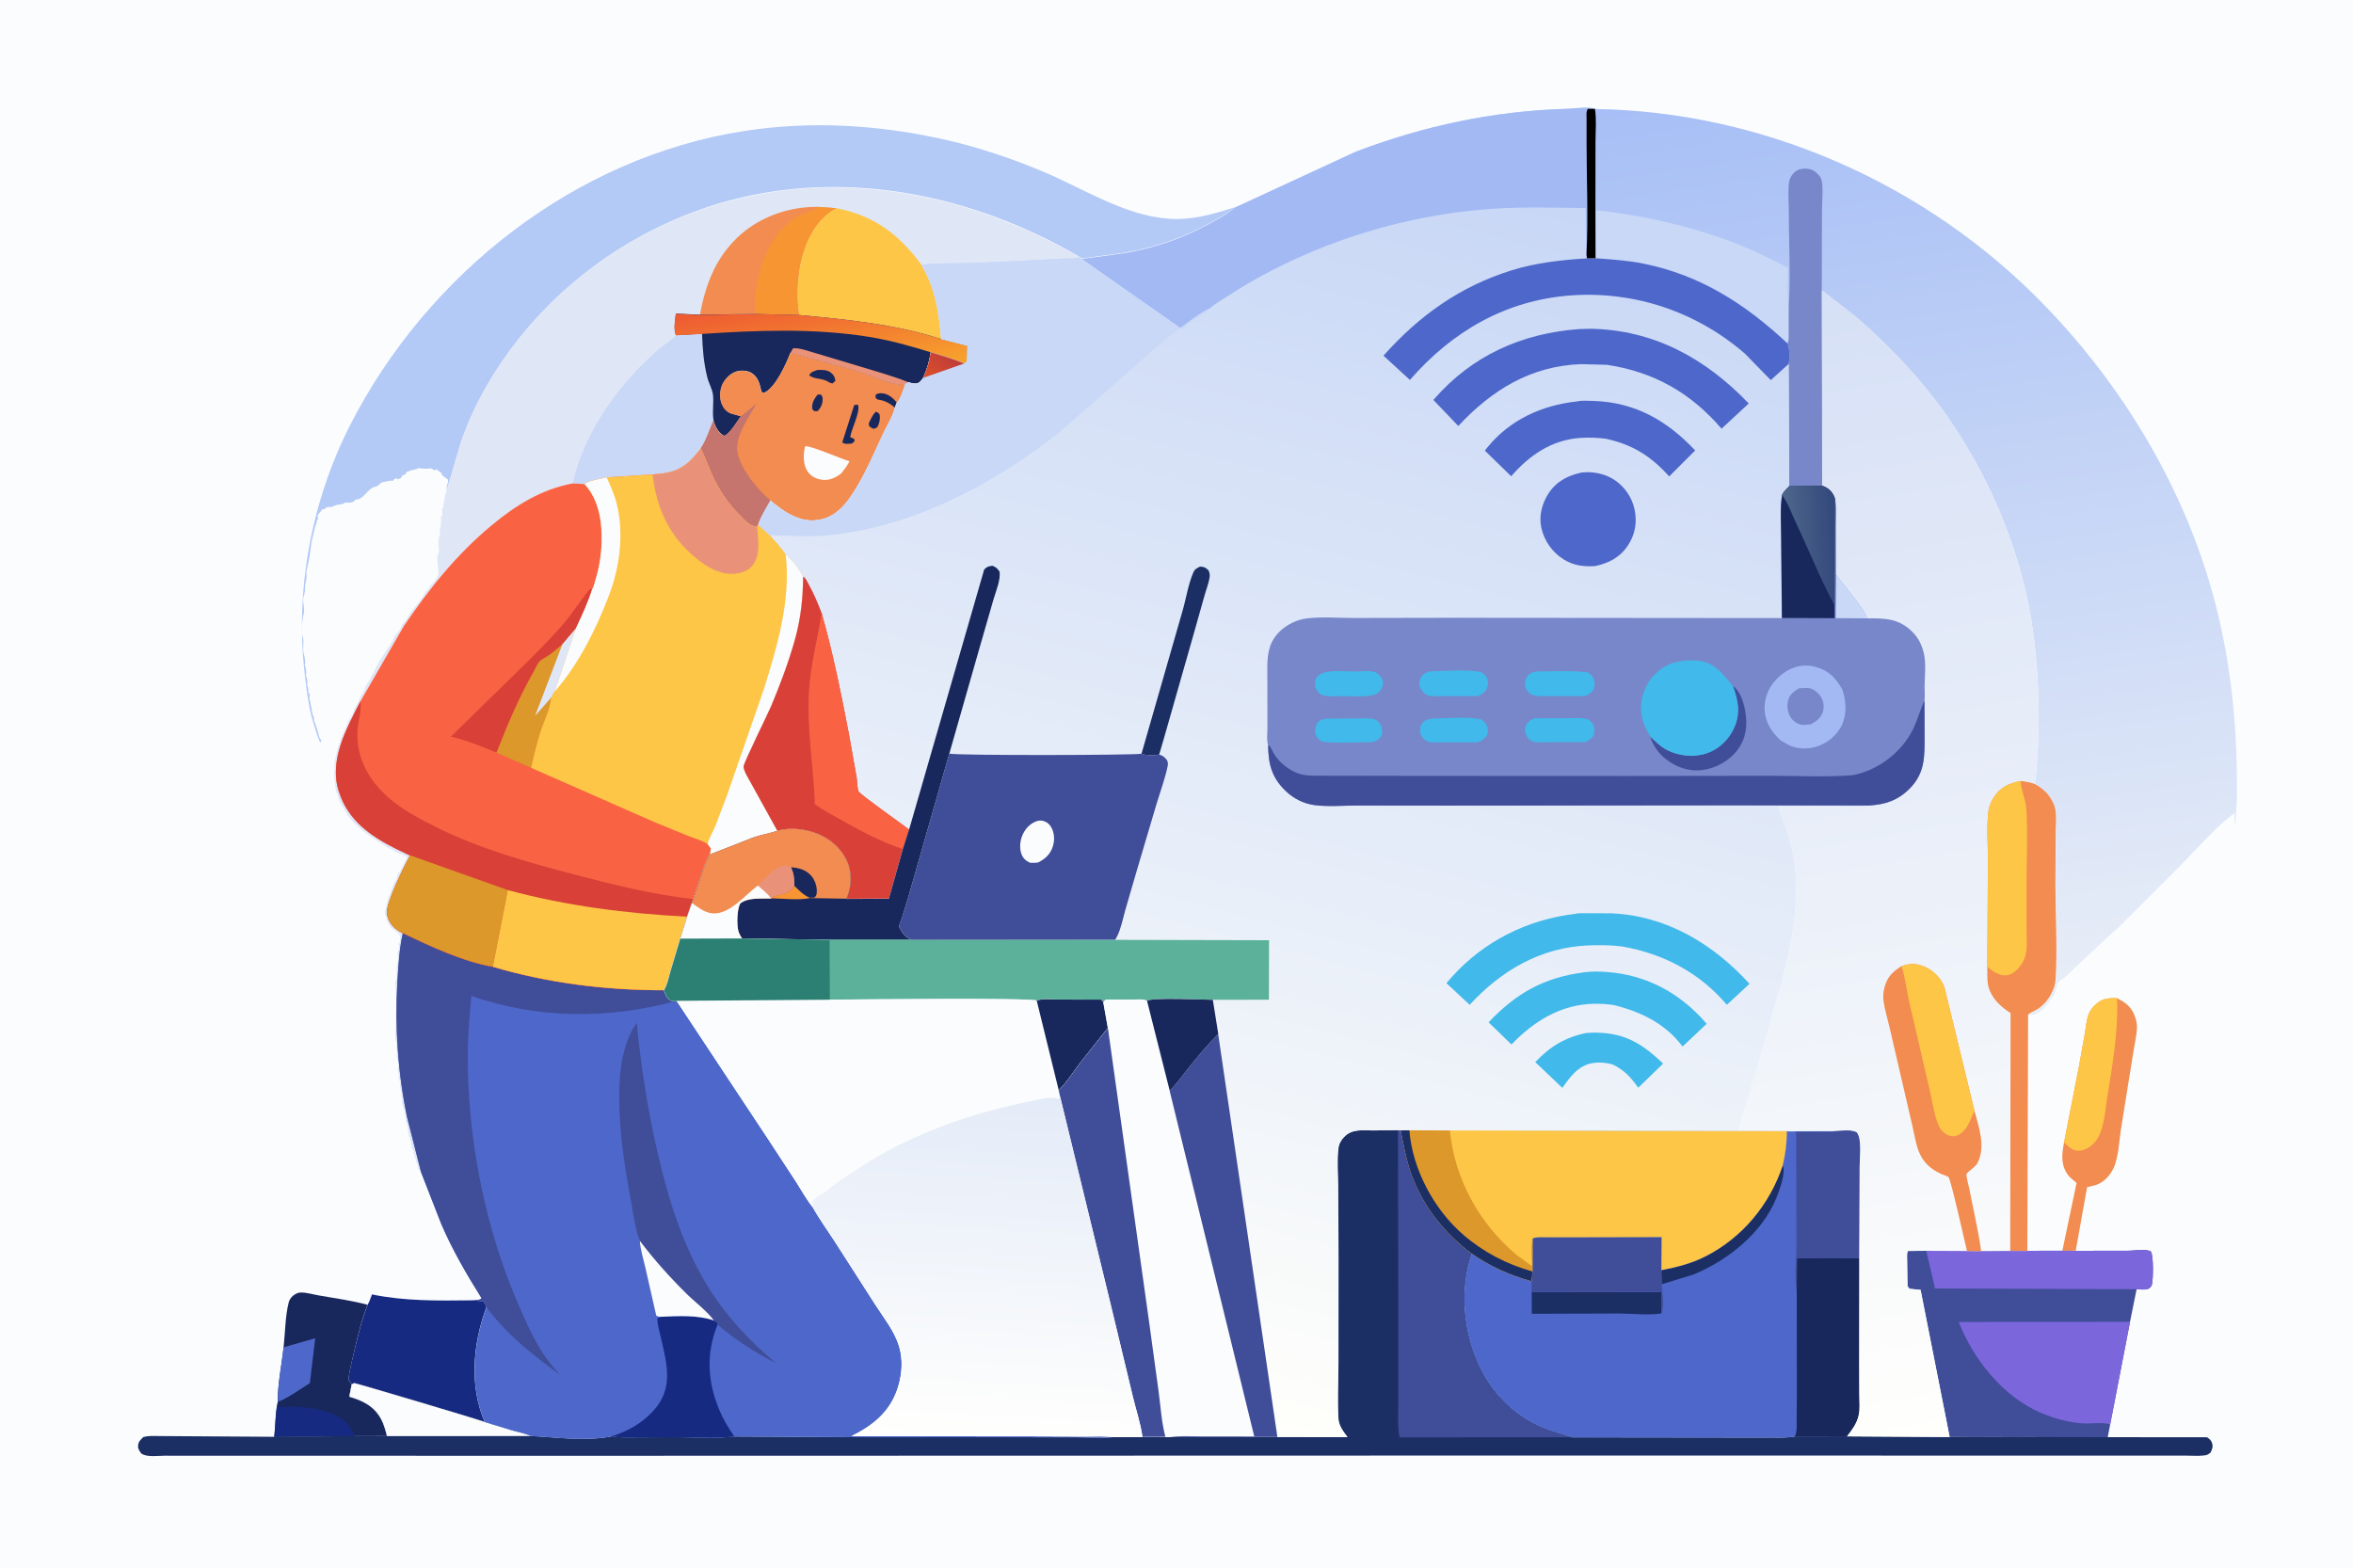 <svg xmlns="http://www.w3.org/2000/svg" xmlns:xlink="http://www.w3.org/1999/xlink" id="Layer_1" x="0px" y="0px" viewBox="0 0 2500 1666.3" style="enable-background:new 0 0 2500 1666.3;" xml:space="preserve"><path style="fill:#FBFCFE;" d="M0,0h2500v1666.3H0V0z"></path><path style="fill:#F28C50;" d="M2193,1213.9l15.9-81.2l6.1-34c1-6.2,1.6-13.1,3.4-19.1c1.3-4.2,3.9-8.2,7-11.3 c7.5-7.3,13.7-8,23.8-7.7c9.4,4.5,15.5,9.4,19.1,19.5c1.4,3.9,2.4,8,2.2,12.1c-0.5,9-2.8,18.1-4.1,27l-12.5,77.9 c-2.3,13.3-2.7,32.5-8.5,44.4c-3.9,8-10.3,14.9-18.9,17.7l-9,2.2l-12.1,67.5h-14.2l15.1-72.1l-2.8-2.3c-2.6-2.1-5-4.1-6.9-6.9 C2189.3,1237,2190.7,1226,2193,1213.9z"></path><path style="fill:#FDC646;" d="M2193,1213.9l15.9-81.2l6.1-34c1-6.2,1.6-13.1,3.4-19.1c1.3-4.2,3.9-8.2,7-11.3 c7.5-7.3,13.7-8,23.8-7.7c1.8,34.8-5.1,72.8-10.6,107.3c-2.2,14.2-3.3,35.3-13.4,46.2c-4,4.3-10.1,8.3-16.1,8.6 C2202.5,1223.1,2197.4,1218.2,2193,1213.9z"></path><path style="fill:#19285C;" d="M301.3,1431.5c1.7-15.2,1.7-32.8,5.4-47.5c1-3.9,3.4-6.8,6.8-8.8c1.7-1,3.8-1.9,5.8-1.9 c6.4-0.2,14.2,2.3,20.6,3.3c16.9,2.9,34,5.3,50.6,9.7c-6.5,16.8-10.8,34.7-14.8,52.2c-2,8.9-4.7,18.2-5.4,27.3l3.3,5.1l-2.6,13 c14.5,4.3,26.2,9.9,33.8,23.7c3,5.5,4.8,12.1,6.3,18.2l-34.2,0.1l-85.6,0.8c1.4-11.8,1-24.7,3.6-36.2l0.1-1 C294.9,1471,299.3,1450.2,301.3,1431.5z"></path><path style="fill:#4D68CA;" d="M301.3,1431.5l33.6-9.6l-5.7,47.7c-10.7,6.6-22.4,15.3-34,20C294.9,1471,299.3,1450.2,301.3,1431.5z"></path><path style="fill:#162A81;" d="M291.5,1526.8c1.4-11.8,1-24.7,3.6-36.2l0.9,4.4c4.5,0.3,8.9-0.6,13.4-0.5c18.5,0.3,47,3.7,59.8,18.5 c3.3,3.8,5.6,8.4,7.8,13L291.5,1526.8z"></path><path style="fill:#162A81;" d="M390.6,1386.3c2-3.3,3.2-7.4,4.6-11c34.4,7.2,70,6.7,104.9,6.3l13.6,0.8c1.3,2.1,2.5,4.1,3.1,6.5 c-14.3,38.1-18.4,84-1.8,121.9c-10.9-3.9-137.5-41.5-138.5-41.3c-1,0.2-1.9,0.9-2.9,1.3l-3.3-5.1c0.7-9.1,3.4-18.4,5.4-27.3 C379.8,1421,384.1,1403.1,390.6,1386.3z"></path><path style="fill:#404D98;" d="M2205.3,1329l56.7-0.1c6.2-0.1,18.5-2.4,23.4,1c2.7,5.3,2.4,28.2,1,34.8c-0.5,2.1-2.1,3.9-4.1,4.7 c-3.3,1.3-8.7,0.5-12.2,0.4l-7,34.6l-21.1,109.1l-2.6,13.6l-167.9-0.3l-30.9-156.3l-11.8-1.2l-2.1-2.8l-0.4-27.4c0-3-0.6-7.2,0.8-10 l19.5-0.2l43.4,0.2l15,0.1l31-0.2h18.2l37-0.1L2205.3,1329z"></path><path style="fill:#7B66DB;" d="M2205.3,1329l56.7-0.1c6.2-0.1,18.5-2.4,23.4,1c2.7,5.3,2.4,28.2,1,34.8c-0.5,2.1-2.1,3.9-4.1,4.7 c-3.3,1.3-8.7,0.5-12.2,0.4l-214.2-0.8l-9.3-40.1l43.4,0.2l15,0.1l31-0.2h18.2l37-0.1L2205.3,1329z"></path><path style="fill:#7B66DB;" d="M2263.1,1404.4l-21.1,109.1c-7.2-2.7-20.5-0.7-28.6-1.1c-15.5-0.8-31.6-5.4-45.8-11.6 c-39.7-17.2-71-56.5-86.5-96.2L2263.1,1404.4z"></path><path style="fill:#B3C9F6;" d="M474.5,521.5c0.1-2.3-0.1-4.8,0.8-6.9c0.7-1.7,0.7-3.2,0.8-5l-6.7-4.9v-1.8l-5.8-4.3l-2.1,1.2 c-1.6-1.3-2.6-2-4.6-2.4c-1.3,0.7-0.9,0.6-2.1,0.6h-1H452c-2.4-0.2-4.7-0.2-7.1-0.5l-1.1-0.2l-0.6,1.2c-1.5,0-0.9-0.1-2.3,0.3 c-1.6,0.4-3.2,1-4.9,1l-0.7-0.1c-1.3,2.7-0.9,0.4-2.4,1.2c-1.1,0.5-2,3.1-3.1,3.7c-0.5,0.3-1.3-0.3-1.8,0c-0.6,0.3-1.2,2.5-1.8,3 c-0.8,0.7-2.7,1.3-3.7,1.8l-1.2-1.2c-1.9,0-2.6,1.4-4,2.7c-3.9-0.6-6.9,0.8-10.7,1.5c-1.2,0.2-1.6,0.4-2.5,1.3 c-2.1,2.2-3.1,2.9-6.1,3.6c-6.7,1.5-12.1,13.5-19.4,13.5l-0.7-0.1l-1.8,1.8c-2,1.7-5.2,1.8-7.7,1.4l-0.8-0.2 c-2.2,1.2-5.2,2.5-7.8,2.5c-3.8,0-6.3,3.2-10.8,2.5l-0.9-0.2l-1.2,1.2h-1.2l-1.2,1.5l-2.1-0.3c-1.1,2.6-4.1,4.7-4.9,7 c-0.3,0.7,0.6,2.7,0.3,3.4c-1.2,2.5-1.5,1.6-1.5,4.9c-1.2,1.6-0.8,0.8-1.2,2.6l-3.8,15.4l-0.1,0.9c-1.4,7.3-1.8,16.1-3.7,23.2 c-0.8,3.1-2.3,9.1-2,12.1c0.3,2.7,0.1,5.7-0.7,8.3c-0.4,1.4-0.7,2.2-0.7,3.7c0,4.4,0,7.2-1.5,11.3c-1.8,4.9,1.8,14.1,0,18.9 c-1.5,4-2.7,19-1.2,23.2c2.2,6.2-0.3,12.3,1.2,18.3c1,4,2.1,7.6,1.4,12.1l-0.2,0.7c1.4,2.6,1.8,6.9,1.4,9.8l-0.2,1.2 c1.3,2.4,1.8,5.8,1.4,8.5l-0.2,1.2c1.1,2.3,1.7,4.7,1.4,7.2l-0.2,1.3l1.8,1.2c-0.3,2.6-0.9,5.6,0.3,8c0.8,1.6,0.6,1.4,0.3,3 c0.8,1.5,1,2.8,1.2,4.5l0.3,2.3c0.6,1.9,0.5,4.4,1.6,6l0.6,0.7c0.1,1.8,0,3.5,0.7,5.1c2,4.7,3.9,11.5,5.1,16.5c0.4,1.5,1,1.8,2,2.8 l-0.9,2.9c-3.1-5.8-4.7-12.9-6.8-19.1c-5.5-16.5-7.8-36.1-9.8-53.4c-10.5-89.8,6.9-183.5,47.9-264.3 c81.7-160.7,239.1-285.2,419-313.1c70.4-10.9,140.8-6.7,210.2,8.5c35.9,7.9,72.1,19.9,106,34.1c43.4,18,86.7,46.9,134.4,50.6 c24.2,1.9,47.5-4.7,70.3-12.1c-7.3,6.8-17.3,11.7-26,16.6c-28.6,15.9-58.6,25.9-90.7,31.6l-45.4,6.1l-3.4-2.2 c-111.4-65-244.7-93-371.1-59.4c-107.7,29.1-201.8,100.2-257.7,196.6c-11,19-20.5,39.5-27.6,60.2L474.5,521.5z"></path><path style="fill:#1B2F65;" d="M1485.3,1200.6l2.8,0.2c2.9,14.4,5.5,28.9,10.1,42.9c11.9,35.7,35.6,65.9,65.5,88.3 c-13.5,38.6-8.9,84.2,8.7,120.6c15.3,31.6,41.6,55.9,75,67.3l23,7.2l160.1,0.2h47.8c9.5,0,19.4,0.7,28.7-1.2l55.5-0.1l109.1,0.7 l167.9,0.3l105.5,0.1c2.8,2.1,4.4,3.1,5.4,6.6c1,3.8-0.1,6.5-1.9,9.8c-2.6,1.9-3.3,2.5-6.5,2.9c-6.3,0.8-13.5,0.2-19.8,0.2h-38.1 h-132.3l-445.8-0.1l-1129.5,0.3l-401.6-0.1c-7,0-19.1,1.9-24.8-2.4c-1.8-2.4-3.7-5-3.4-8.2c0.4-4.6,2.5-6.1,5.4-9.1 c5.5-1.8,11.4-1.2,17.1-1.2l29.3,0.2l93.1,0.6l85.6-0.8l34.2-0.1c-1.6-6-3.4-12.7-6.3-18.2c-7.6-13.8-19.3-19.5-33.8-23.7l2.6-13 c1-0.4,1.9-1.1,2.9-1.3c1-0.2,127.6,37.3,138.5,41.3l29.2,8.9c6.6,1.8,13.7,3.2,20,6c28.3,1.5,58.1,6,86.2,0.2 c8.2,1.8,16.7,1.2,25,1.2l38.6-0.2c21.4-0.1,45.1,1.8,66.3-0.7l139.6,0.8h152.7l73.8,0.1c12,0,25.1,1.1,36.9-0.3h30.4l24.4-0.1 l5.2,0.2l113.7-0.1l74.5,0.1c-4.7-6.3-9.2-11.8-9.7-19.9c-1.1-18.8-0.1-38.2,0-57l0.1-113.9l-0.4-76.9c-0.1-12.7-1.2-26.5,0.3-39.1 c0.5-4.5,2.7-8.6,5.9-11.9c8.7-9.2,19.9-7.2,31.4-7.1L1485.3,1200.6z"></path><path style="fill:#FBFCFE;" d="M373.7,1470.9c1-0.4,1.9-1.1,2.9-1.3c1-0.2,127.6,37.3,138.5,41.3l29.2,8.9c6.6,1.8,13.7,3.2,20,6 l-153,0.1c-1.6-6-3.4-12.7-6.3-18.2c-7.6-13.8-19.3-19.5-33.8-23.7L373.7,1470.9z"></path><path style="fill:#404D98;" d="M1485.3,1200.6l2.8,0.2c2.9,14.4,5.5,28.9,10.1,42.9c11.9,35.7,35.6,65.9,65.5,88.3 c-13.5,38.6-8.9,84.2,8.7,120.6c15.3,31.6,41.6,55.9,75,67.3l23,7.2l-183.5,0.1c-2.3-12.4-1.2-26-1.2-38.6v-66.1L1485.3,1200.6z"></path><path style="fill:#4D68CA;" d="M1497.4,1200.7l43,0.2l306.9,0.6l51.3,0.1c3.9,0.9,9.8,0.1,14,0.1l36.7-0.1 c6.3-0.2,18.7-2.1,23.8,1.6c5.5,6.8,3,27,2.9,36.1l-0.4,97.5l-0.1,115.8l0.1,30.3c0.1,6.9,0.8,14.1-0.7,20.9 c-1.9,8.4-7.2,15.6-12.4,22.3l-55.5,0.1c-9.4,1.9-19.2,1.2-28.7,1.2h-47.8l-160.1-0.2l-23-7.2c-33.3-11.4-59.7-35.8-75-67.3 c-17.6-36.5-22.2-82-8.7-120.6c-30-22.4-53.6-52.6-65.5-88.3c-4.7-14-7.2-28.5-10.1-42.9L1497.4,1200.7z"></path><path style="fill:#1B2F65;" d="M1894.1,1238c3.5,8.2-3.4,26.3-6.8,34.9c-15.1,37.3-51.4,66.1-87.8,81.2l-34,10.4l-0.3-14.8 c16.2-3.2,31.3-6.9,46.3-14.4C1851,1315.2,1880.2,1279.9,1894.1,1238z"></path><path style="fill:#1B2F65;" d="M1627.4,1372.7l138,0.1l-0.2,22.7c-13.4,2.2-30.6,0.2-44.5,0.1l-93.2,0.3L1627.4,1372.7z"></path><path style="fill:#404D98;" d="M1628.2,1316c4.5-1.9,10-1.2,14.9-1.3h29.4l92.9-0.2l-0.3,35.1l0.3,14.8c0.7,7.3,3.3,24.8-0.3,31 l0.2-22.7l-138-0.1l-0.1-11.3l0.8-10.4L1628.2,1316z"></path><path style="fill:#404D98;" d="M1949.2,1201.6c6.3-0.2,18.7-2.1,23.8,1.6c5.5,6.8,3,27,2.9,36.1l-0.4,97.5l-66.3,0.1l-0.3,35.7 c-2.5-15.6-0.2-33.4-0.2-49.3l-0.3-120.6l30.5-0.1C1942.2,1202.7,1946.5,1203.4,1949.2,1201.6z"></path><path style="fill:#19285C;" d="M1909,1372.7l0.3-35.7l66.3-0.1l-0.1,115.8l0.1,30.3c0.1,6.9,0.8,14.1-0.7,20.9 c-1.9,8.4-7.2,15.6-12.4,22.3l-55.5,0.1c2.4-5.4,1.9-11.1,1.9-16.9l0.2-30.1L1909,1372.7z"></path><path style="fill:#FDC646;" d="M1497.4,1200.7l43,0.2l306.9,0.6l51.3,0.1c-0.2,13-1.4,23.7-4.4,36.4c-13.9,41.9-43.1,77.2-82.7,97.1 c-14.9,7.5-30,11.2-46.3,14.4l0.3-35.1l-92.9,0.2h-29.4c-4.9,0-10.3-0.6-14.9,1.3l-0.1,35l-0.8,10.4c-23.3-6.5-43.7-15.6-63.6-29.3 c-30-22.4-53.6-52.6-65.5-88.3c-4.7-14-7.2-28.5-10.1-42.9L1497.4,1200.7z"></path><path style="fill:#DC982A;" d="M1497.4,1200.7l43,0.2c5,51.6,31.3,99.4,71.2,132.7l16.1,11.7c0-8.3-1.7-21.7,0.6-29.3l-0.1,35 l-0.8,10.4c-23.3-6.5-43.7-15.6-63.6-29.3c-30-22.4-53.6-52.6-65.5-88.3c-4.7-14-7.2-28.5-10.1-42.9L1497.4,1200.7z"></path><path style="fill:#1B2F65;" d="M1488.1,1200.8l9.3-0.1c3.1,41.4,26.2,84.5,57.6,111.5c21.3,18.3,46.1,31.2,73.1,38.7l-0.8,10.4 c-23.3-6.5-43.7-15.6-63.6-29.3c-30-22.4-53.6-52.6-65.5-88.3C1493.6,1229.7,1491,1215.2,1488.1,1200.8z"></path><path style="fill:#DFE6F6;" d="M474.5,521.5l15.2-51.6c7.1-20.7,16.6-41.3,27.6-60.2c55.9-96.5,150-167.6,257.7-196.2 c126.3-33.6,259.6-5.5,371.1,59.4c-4.1,2.2-8.1,1.2-12.6,1.4l-26.9,1.4l-71,3.4c-18.2,0.5-38.7-0.3-56.6,2 c15,25.7,18.4,50.2,21,79.2l27.9,7.1l-0.6,16.7c-1,0.7-2,1.7-3.1,2.2c-10.9-5-23.8-8.3-35.3-12c-1.6,10.2-3.9,17.9-8.1,27.3 c-2.5,3.1-3.6,5.6-7.9,6c-2.4,0.2-5.9-0.9-8.2-1.5L962,408c-1.8,4.4-5.5,17.3-9.1,19.6l-2.1,5.4c-1.9,8.8-7.9,18.2-11.8,26.4 c-11.2,23.8-21.6,49.3-37,70.8c-4.6,6.4-10.2,12.3-16.9,16.5c-9.8,6.2-21.6,7.8-32.8,5c-10.2-2.6-20-8.7-28.1-15.3 c-1.6-1.3-4.4-3-5.5-4.7c-4.6,8.2-10.2,17.1-13.2,25.9l-1.2,1.5c-1.4,0.1-2.8,0.1-4.2-0.3c-4.7-1.4-9-6.2-12.5-9.6 c-11.1-10.9-20.7-23.7-27.8-37.6c-5.8-11.4-9.9-23.6-15.3-35.2c-11,14.2-20.9,24.1-39.7,26.5l-11.8,1.2l-48.6,3.1 c-6.8,1.7-17.9,3.2-23.6,7.1l-12.5-0.7c-33.3,6.5-60.2,23.2-86.1,44.7c-36.8,30.6-66.5,67.6-93.2,107.1l-46.2,80.1 c-14.7,28.7-33.3,62.1-22.8,95.1c9.9,31.1,33.3,47.4,61.2,61.4l14.5,6.9c-7.7,14.7-14.9,29.2-20.6,44.8c-2.3,6.2-5,13.6-3.2,20.2 c2.2,8.2,8.4,13.8,15.8,17.5l0.4,0.1c-3.7,17-4.7,34.5-5.7,51.8c-2.8,47.9,0.6,97.1,10.4,144.1l14.8,58.1c-1.4-1.4-3.2-2.9-3.5-4.9 c-0.4-2.2-0.4-3.8-1.7-5.7l-0.9-1.3l0.6-1.8l-1.8-1.8l0.6-1.8l-1.8-3.1l0.6-1.8c-1.3-2.1-2.3-3.5-2.4-6.1 c-0.3-5.1-3.7-10.7-3.7-15.6c0-1.6,0.2-0.3-0.2-2.4l-0.3-1.6c-0.3-1.3-0.4-2.6-0.9-3.9c-0.4-1.1-0.9-1.9-0.9-3.1 c0-1.9-0.2-4-1.1-5.8c-0.8-1.6,0.3-3-0.1-4.3c-0.8-2.2-2.7-6.2-3-8.5c-0.5-3.6,1.4-3.6-0.9-7.3c0.4-2.7,0.5-5.4-0.8-7.9l-0.4-0.7 c0.3-3,0.6-6.2-0.8-9.1c-1.5-3.1,0.4-5.9-1.9-9.8l0.3-0.9c1.1-4.5,0.8-9.8-1.5-13.7c1.4-4,0-8.5,0.4-12.7c0.3-2.3-1.4-3.1-1.4-5.5 c-0.1-18.3,2.3-38.8,0-57c-0.3-2.1-0.6-3.5,0.4-5.5c2.6-5.4-0.5-11.3,1.2-16.6c1-3.1,1.4-7.7,0.8-10.9c-0.5-2.7,2-5.8,1.2-9.7 l-0.3-1.6l1.5-2.1c0-1.7,0.5-6.2-0.3-7.6c-2.4-4-8.6-6-11.1-10.7l-0.5-0.9c-0.9-1.7-2.4-3.8-2.5-5.8v-0.9c-1.5-4.5-2.2-4.5-0.8-9.6 l0.8-2.6c0.2-1.5-0.1-1.6,0.5-3.2c1-2.5,1.2-5.3,2.4-7.7c2.2-4.4,3.3-9.4,5.5-13.9c1-2.2,3.3-5.2,3.3-7.5l-0.1-0.7 c1-1.2,1.8-2.4,2.6-3.7l7.8-15.2c-1.5-1.8-2.6-2.3-4.9-3.1c-1.3-0.4-2.2-0.6-3.4-1.2l-1.2-0.6c-2-0.9-1-0.2-2.3-1.1 c-1.2-0.8-2.3-1.6-3.7-2.1c-1.8-0.8-3.4-1.4-5.1-2.5c-11.9-8.1-22.5-13.2-33-23.6c-2.3-2.3-5.4-4.7-6.9-7.4c-1-1.7-2.8-2.6-3.4-4.4 l-0.3-0.9c-1.5-2.2-2.4-4.7-3.9-6.7c-1.1-1.5-2.1-3.1-2.8-4.9c-0.4-1.1-0.4-1.7-1.3-2.5c-1-1-0.4-4.8-2.3-7.1c-0.9-1-2-7.3-1.9-9.3 c0-0.5,0.1-1.4,0-1.8c-1.8-6.3-0.4-13.5-0.6-20.1c0-0.5-0.1-1.3,0-1.8l1.2-5.5c0.4-1.8,0.7-5.1,1.4-6.5c0.9-1.8,0.6-3.6,1.5-5.4 c1.8-3.6,2.3-8.2,4.3-11.6c1.2-2,1.5-3.1,2.3-5.2c1-2.7,3.3-6.7,3.4-9.2c1.8-1.8,5.8-9.1,6.4-11.6c1.1-4.4,4.5-7.4,5.8-11.7 c1.2-3.8,3.4-6.2,5.1-9.6c1.1-2.3,1.5-4.8,3-6.8c1.4-1.9,2.5-3.5,3.4-5.7c1.3-3.4,3.8-6.3,5.2-9.7c5.2-12.1,14.8-22.4,20.4-34.3 c1.1-2.3,0-0.8,1.7-2.8c2.2-2.4,6.2-7.2,6.2-10.4c5.4-3.9,7.8-11.7,12-16.5c3.2-3.7,10-11.6,12-16.1c1.3-2.9,3.7-4.3,5.2-6.9 c2.3-3.9,7.3-7.7,9-11.8c2.6-6-2.2-17.8,0.6-24.4c0.9-2.1,0.9-4.2,0.6-6.4c-0.4-3.2-0.7-9,0.6-12c0.6-1.5,0.5-0.6,0.5-2.5 c0-2.6,0-5.1,0.6-7.7l0.5-2.6l0.1-1.2c0.3-2.3,0.3-3.8-0.2-6l-0.1-0.7l1.5-0.9c0.2-2.1,0.4-4,0-6l-0.3-1.6l1.5-0.9 c0.1-1.9,0.2-3.7,0.6-5.6C472.3,529.6,472.8,525.3,474.5,521.5z"></path><path style="fill:#F28C50;" d="M868.6,219.8l20.1,1.4c-19.3,10.6-29.9,29.4-35.9,50c-5.4,18.5-7.1,44.4-3.6,63.5l-47.3-1.1l-58.3,1 c5.8-31.1,15.7-58.4,38.6-81C804.9,231.2,836.9,219.5,868.6,219.8z"></path><path style="fill:#F89533;" d="M868.6,219.8l20.1,1.4c-19.3,10.6-29.9,29.4-35.9,50c-5.4,18.5-7.1,44.4-3.6,63.5l-47.3-1.1l0.7-18.2 c2.6-30.6,15.2-66.2,42.1-83.8c7-4.6,17.5-6.1,23.4-11.3L868.6,219.8z"></path><path style="fill:#FDC646;" d="M888.7,221.2c40.3,8,66.3,27.8,90.2,60c15.1,25.6,18.5,50.1,21.1,79.1 c-48.2-15.7-100.7-20.9-150.8-25.6c-3.4-19.1-1.8-44.9,3.6-63.5C858.8,250.6,869.4,231.8,888.7,221.2z"></path><path style="fill:#C9D8F7;" d="M718.2,356.3l27.6-1.5c0.5,15.9,1.7,31,5.6,46.5c1.5,6,5.3,12.6,6,18.5c1,9-1,17.8,0.6,27.1 c-3.9,9.4-7.6,21.2-13.3,29.5c-11,14.2-20.9,24.1-39.7,26.5l-11.8,1.2l-48.6,3.1c-6.8,1.7-17.9,3.2-23.6,7.1l-12.5-0.7 c11.2-49.8,42.1-95.6,78.3-130.6c5.5-5.3,11.1-10.5,17.1-15.2c4.6-3.5,10-6.6,13.8-10.9L718.2,356.3z"></path><path style="fill:#19285C;" d="M801.9,333.6l47.3,1.1c50.2,4.7,102.7,9.8,150.8,25.6l27.9,7.1l-0.6,16.7c-1,0.7-2,1.7-3.1,2.2 c-10.9-5-23.8-8.3-35.3-12c-1.6,10.2-3.9,17.9-8.1,27.3c-2.5,3.1-3.6,5.6-7.9,6c-2.4,0.2-5.9-0.9-8.2-1.5L962,408 c-4.2,0.7-8.7,0.7-12.9-0.3c-12.6-3-25-9-37.4-13l-71.9-19.9c-4.8,12.3-15.8,37.1-28,42.6l-2.7-1l-0.3-1.5 c-1.8-7.7-3.5-14.8-10.9-19c-4.3-2.4-11.1-2.7-15.8-1.1c-6.6,2.2-12.2,8.2-14.9,14.5c-2.3,5.4-2.6,14.4-0.2,19.9 c2.2,4.8,5,8.3,10,10.1l10.3,2.9c-4.1,5.7-11.7,18.6-17.8,20.9c-4.8-2.3-8.5-7.8-10.3-12.8l-1.1-3.6c-1.6-9.2,0.4-18-0.6-27.1 c-0.6-5.9-4.5-12.5-6-18.5c-3.9-15.5-5.1-30.6-5.6-46.5l-27.6,1.5c-2.8-6.3-0.9-16.1-0.1-22.9l25.5,1.2L801.9,333.6z"></path><path style="fill:#EA9279;" d="M839.9,374.8l2.7-4.7c7.4-0.8,17.9,3.6,25.2,5.5l66.9,20.1c9.8,3.3,20.6,6.1,30,10.4L962,408 c-4.2,0.7-8.7,0.7-12.9-0.3c-12.6-3-25-9-37.4-13L839.9,374.8z"></path><linearGradient id="SVGID_1_" gradientUnits="userSpaceOnUse" x1="1043.804" y1="1258.589" x2="1021.545" y2="1386.889" gradientTransform="matrix(0.75 0 0 -0.75 97.75 1350.9)">	<stop offset="0" style="stop-color:#F7A22D"></stop>	<stop offset="1" style="stop-color:#EE5A32"></stop></linearGradient><path style="fill:url(#SVGID_1_);" d="M801.9,333.6l47.3,1.1c50.2,4.7,102.7,9.8,150.8,25.6l27.9,7.1l-0.6,16.7 c-1,0.7-2,1.7-3.1,2.2c-10.9-5-23.8-8.3-35.3-12c-21.2-6.6-42.9-12.7-64.9-16.3c-58.9-9.5-119-7.1-178.3-3.2l-27.6,1.5 c-2.8-6.3-0.9-16.1-0.1-22.9l25.5,1.2L801.9,333.6z"></path><path style="fill:#F28C50;" d="M839.9,374.8l71.9,19.9c12.3,4,24.8,10,37.4,13c4.2,1,8.6,1,12.9,0.3c-1.8,4.4-5.5,17.3-9.1,19.6 l-2.1,5.4c-1.9,8.8-7.9,18.2-11.8,26.4c-11.2,23.8-21.6,49.3-37,70.8c-4.6,6.4-10.2,12.3-16.9,16.5c-9.8,6.2-21.6,7.8-32.8,5 c-10.2-2.6-20-8.7-28.1-15.3c-1.6-1.3-4.4-3-5.5-4.7c-4.6,8.2-10.2,17.1-13.2,25.9l-1.2,1.5c-1.4,0.1-2.8,0.1-4.2-0.3 c-4.7-1.4-9-6.2-12.5-9.6c-11.1-10.9-20.7-23.7-27.8-37.6c-5.8-11.4-9.9-23.6-15.3-35.2c5.7-8.4,9.4-20.1,13.3-29.5l1.1,3.6 c1.8,4.9,5.4,10.4,10.3,12.8c6.1-2.3,13.7-15.2,17.8-20.9l-10.3-2.9c-5-1.9-7.9-5.3-10-10.1c-2.5-5.5-2.1-14.5,0.2-19.9 c2.7-6.3,8.3-12.2,14.9-14.5c4.6-1.6,11.5-1.3,15.8,1.1c7.5,4.2,9.1,11.3,10.9,19l0.3,1.5l2.7,1C824,411.9,835,387.1,839.9,374.8z"></path><path style="fill:#19285C;" d="M868.6,419.3l3.4-0.2c2,2.2,2.1,2.8,2,5.9c-0.1,4.5-2.2,8.9-5.5,11.9l-3.5-0.1l-2-2.2 C862.3,428.1,864.9,424.2,868.6,419.3z"></path><path style="fill:#19285C;" d="M930.3,437.6c2.1,0.2,2.5,1,4.1,2.3c1,4.3,0.3,8.4-1.5,12.5c-1.1,2.4-2.2,2.3-4.6,3.2 c-2-0.6-3.2-1.6-4.9-2.8l-0.4-2.9C925.1,445.4,926.9,441.2,930.3,437.6z"></path><path style="fill:#19285C;" d="M950.8,433c-5.7-4.5-9.9-7.2-17.2-8.3c-2.2-0.3-2-0.8-3.5-2.4l0.5-3.2c2-0.9,3.8-1.4,6-1.3 c7,0.4,11.8,4.7,16.2,9.8L950.8,433z"></path><path style="fill:#19285C;" d="M868.4,393.1c4.8-0.2,10.7-0.3,14.6,3c3.3,2.8,3.9,4.5,4.6,8.5l-3.2,2.9l-3.7-1.3 c-6.1-4.9-16.6-2.8-20.9-7.6C861.7,394.9,864.7,394.6,868.4,393.1z"></path><path style="fill:#19285C;" d="M907.6,430.3l4-0.3c2.8,7.5-7,25.6-8.3,34.5l4.2,1.8l0.5,2.4l-2.9,2.6c-3.6,0.1-7.5,1.1-10.2-1.3 L907.6,430.3z"></path><path style="fill:#FBFCFE;" d="M855.4,474.2c4.9-1.3,38.4,13.4,47.2,15.9c-2.4,4.6-5.3,8.5-8.5,12.5l-1.2,1 c-5.5,4.4-12.8,7.3-19.9,6.1c-6.6-1.1-11.8-3.8-15.4-9.5C853.1,493.1,853.4,482.1,855.4,474.2z"></path><path style="fill:#C5756D;" d="M787.2,442.3l16.2-13.1c-8.4,16-25,36.5-18.9,55.6c5.3,16.7,20.7,35.9,34.2,46.9 c-4.6,8.2-10.2,17.1-13.2,25.9l-1.2,1.5c-1.4,0.1-2.8,0.1-4.2-0.3c-4.7-1.4-9-6.2-12.5-9.6c-11.1-10.9-20.7-23.7-27.8-37.6 c-5.8-11.4-9.9-23.6-15.3-35.2c5.7-8.4,9.4-20.1,13.3-29.5l1.1,3.6c1.8,4.9,5.4,10.4,10.3,12.8C775.5,460.9,783.1,448,787.2,442.3z"></path><path style="fill:#4D68CA;" d="M428,991.5c29.4,13.9,63.4,30.1,95.6,35.7c58.7,17.4,120.7,25,181.8,24.9l2,4.9 c1.3,3.1,2.9,4.5,5.6,6.3l4.4,0.5l1.5-0.5l97.3,147l30.1,46c5.5,8.6,10.8,18.5,17.3,26.3c6.8,12.4,15.4,24.1,23.1,36l43.7,68.1 c9,14,20.1,27.7,25,43.8c4.2,13.8,3.3,28.5-0.8,42.2c-7,23.7-22.6,38.7-43.9,50.2l-5.8,3l195.3,0.2l53.5,0.2 c9.7,0,20.1-0.5,29.7,0.6c-11.9,1.4-24.9,0.4-36.9,0.3l-73.8-0.1H920l-139.6-0.8c-21.2,2.5-44.8,0.6-66.3,0.7l-38.6,0.2 c-8.4,0.1-16.8,0.6-25-1.2c-28.1,5.8-57.9,1.3-86.2-0.2c-6.3-2.8-13.4-4.2-20-6l-29.2-8.9c-16.6-37.9-12.5-83.8,1.8-121.9 c-0.6-2.4-1.9-4.4-3.1-6.5l-13.6-0.8c3.6-0.3,9,0.3,11.5-2.3c-15.9-25.4-30.9-51.2-42.8-78.8l-21.5-55.1l-14.8-58.1 c-9.8-47-13.2-96.2-10.4-144.1C423.3,1026,424.2,1008.4,428,991.5z"></path><path style="fill:#162A81;" d="M701.8,1399.1c18-0.9,39.3-2.1,56.6,3.9l3.9,2.6l0.1,1.8c-12.4,30.3-10.8,60.3,1.8,90.5 c4.2,10.2,9.7,19.4,16.1,28.4c-21.2,2.5-44.8,0.6-66.3,0.7l-38.6,0.2c-8.4,0.1-16.8,0.6-25-1.2c17-5.7,31-13.3,43.3-26.5 c21.9-23.6,15.3-48.6,8.9-76.6c-1.7-7.2-4-14.7-4.3-22.1L701.8,1399.1z"></path><path style="fill:#404D98;" d="M679.8,1318.4c-5.3-13.7-7-29.7-9.7-44.1c-6.7-35.8-12.2-72.1-12.2-108.5c0-22.3,1.9-44.8,10.9-65.4 c2.1-4.8,4.8-9.2,7.7-13.6c4.5,46.6,11.7,92.1,22.1,137.7c11.4,49.9,27.5,101.3,55,144.9c19.1,30.3,43.9,56.5,71.3,79.3 c-21.6-11.1-44.2-25.1-62.4-41.4l-0.1-1.8l-3.9-2.6c-17.3-6-38.7-4.8-56.6-3.9c-2.3-0.2-2.8-0.1-4.7-1.4l-11.7-51.5 C683.4,1337.1,680.4,1327.8,679.8,1318.4z"></path><path style="fill:#FBFCFE;" d="M679.8,1318.4c14.9,19.7,31.6,38.4,49.1,55.7c9.1,9.1,22.2,18.7,29.6,28.9c-17.3-6-38.7-4.8-56.6-3.9 c-2.3-0.2-2.8-0.1-4.7-1.4l-11.7-51.5C683.4,1337.1,680.4,1327.8,679.8,1318.4z"></path><path style="fill:#404D98;" d="M428,991.5c29.4,13.9,63.4,30.1,95.6,35.7c58.7,17.4,120.7,25,181.8,24.9l2,4.9 c1.3,3.1,2.9,4.5,5.6,6.3l4.4,0.5c-71.5,19.3-146.5,18.8-216.6-5.6c-1.8,20.4-3.7,40.9-3.8,61.4c-0.5,89.3,18.1,184.6,53.8,266.6 c9.8,22.4,20.3,46.5,36.1,65.3l7.7,8.8c-28.7-20.5-56.5-42.8-77.7-71.3c-0.6-2.4-1.9-4.4-3.1-6.5l-13.6-0.8c3.6-0.3,9,0.3,11.5-2.3 c-15.9-25.4-30.9-51.2-42.8-78.8l-21.5-55.1l-14.8-58.1c-9.8-47-13.2-96.2-10.4-144.1C423.3,1026,424.2,1008.4,428,991.5z"></path><path style="fill:#F96343;" d="M744.7,476.4c5.4,11.6,9.5,23.8,15.3,35.2c7.1,13.9,16.6,26.7,27.8,37.6c3.4,3.4,7.7,8.2,12.5,9.6 c1.4,0.4,2.8,0.4,4.2,0.3l1.2-1.5l12.3,11.1c6,6.6,12.1,13,16.9,20.4c7.1,6.5,12.6,12.5,17.1,21.1l1.3,2.3c0,23.2-2.6,45.7-8.9,68.1 c-6.7,23.7-15.5,47-25,69.7c-3.4,8.2-29.5,60.7-29.3,64.2c0.2,5,5.8,13.5,8.2,18.1l27.7,50.1c-8.3,2.7-17,4-25.2,6.9l-46.3,18.1 c-3.6,4.6-5.5,11.1-7.5,16.6l-10.4,30.9l-1.4,4.2l-5.1,14.6l-7.3,23.2l-10.3,34.3c-1.9,6.7-3.3,14.6-7.1,20.6 c-61.1,0.1-123.1-7.5-181.8-24.9c-32.2-5.6-66.2-21.8-95.6-35.7l-0.4-0.1c-7.4-3.7-13.5-9.3-15.8-17.5c-1.8-6.6,0.9-14,3.2-20.2 c5.7-15.6,12.9-30.1,20.6-44.8l-14.5-6.9c-27.8-14-51.3-30.3-61.2-61.4c-10.5-33,8.1-66.4,22.8-95.1l46.2-80.1 c26.7-39.5,56.3-76.5,93.2-107.1c25.9-21.5,52.8-38.3,86.3-44.7l12.5,0.7c5.7-3.9,16.7-5.4,23.6-7.1l48.6-3.1l11.8-1.2 C723.8,500.5,733.7,490.7,744.7,476.4z"></path><path style="fill:#D94038;" d="M527.6,799.7c-16.1-6.6-31.5-13.1-48.6-17l53.9-52.7c22-21.7,44.6-42.9,64.9-66.2 c10.5-12,18.7-25.8,29-37.9l2.4,0.5c-4.6,14.5-10.7,27.4-17.1,41.1l-14.6,17.2c-5,4.2-9.9,8.6-15.2,12.3c-2.6,1.9-6.5,3.4-8.7,5.7 c-2.7,2.7-4.7,7.9-6.6,11.3C551.4,741,539,770.6,527.6,799.7z"></path><path style="fill:#DC982A;" d="M597.5,684.6l14.6-17.2l-22.7,67.4l-3.9,6.5c-0.8,11.9-8,25.5-11.6,37.1c-3.8,12.1-6.9,24.9-9.6,37.4 l-36.7-16.1c11.4-29.1,23.8-58.7,39.4-85.9c1.9-3.4,3.9-8.5,6.6-11.3c2.2-2.3,6.1-3.8,8.7-5.7C587.6,693.2,592.6,688.8,597.5,684.6z "></path><path style="fill:#DFE6F6;" d="M597.5,684.6l14.6-17.2l-22.7,67.4l-3.9,6.5l-17,19.3L597.5,684.6z"></path><path style="fill:#D94038;" d="M382.8,745.5l0.2,1c1.3,8.6-2.4,19.2-3.1,28c-2.4,32.2,14.1,58.7,38.9,77.9 c13.6,10.5,29,18.6,44.3,26.3c46.4,23.1,97,37.3,146.9,50.4c41.4,10.9,83.9,21.4,126.6,26.2l-1.4,4.2l-5.1,14.6l-7.3,23.2 l-10.3,34.3c-1.9,6.7-3.3,14.6-7.1,20.6c-61.1,0.1-123.1-7.5-181.8-24.9c-32.2-5.6-66.2-21.8-95.6-35.7l-0.4-0.1 c-7.4-3.7-13.5-9.3-15.8-17.5c-1.8-6.6,0.9-14,3.2-20.2c5.7-15.6,12.9-30.1,20.6-44.8l-14.5-6.9c-27.8-14-51.3-30.3-61.2-61.4 C349.5,807.6,368.1,774.2,382.8,745.5z"></path><path style="fill:#DC982A;" d="M435.7,908.8l103.8,36.9l-15.9,81.4c-32.2-5.6-66.2-21.8-95.6-35.7l-0.4-0.1 c-7.4-3.7-13.5-9.3-15.8-17.5c-1.8-6.6,0.9-14,3.2-20.2C420.7,938,427.9,923.5,435.7,908.8z"></path><path style="fill:#FDC646;" d="M539.5,945.7c62.6,16.9,126,24.9,190.6,28.3l-7.3,23.2l-10.3,34.3c-1.9,6.7-3.3,14.6-7.1,20.6 c-61.1,0.1-123.1-7.5-181.8-24.9L539.5,945.7z"></path><path style="fill:#FDC646;" d="M744.7,476.4c5.4,11.6,9.5,23.8,15.3,35.2c7.1,13.9,16.6,26.7,27.8,37.6c3.4,3.4,7.7,8.2,12.5,9.6 c1.4,0.4,2.8,0.4,4.2,0.3l1.2-1.5l12.3,11.1c6,6.6,12.1,13,16.9,20.4c7.1,6.5,12.6,12.5,17.1,21.1l1.3,2.3c0,23.2-2.6,45.7-8.9,68.1 c-6.7,23.7-15.5,47-25,69.7c-3.4,8.2-29.5,60.7-29.3,64.2c0.2,5,5.8,13.5,8.2,18.1l27.7,50.1c-8.3,2.7-17,4-25.2,6.9l-46.3,18.1 l1-6.2L752,897c-5.4-3.8-13.3-6-19.5-8.3L696,873.8l-131.7-58c2.7-12.4,5.8-25.2,9.6-37.4c3.6-11.6,10.8-25.2,11.6-37.1l3.9-6.5 l22.7-67.4c6.4-13.7,12.5-26.6,17.1-41.1c1.6-2.2,2.6-7.2,3.5-9.9c3.9-12.7,6.2-26.6,6.6-39.8c0.6-21.8-2.9-45.9-18.3-62.3 c5.7-3.9,16.7-5.4,23.6-7.1l48.6-3.1l11.8-1.2C723.8,500.5,733.7,490.7,744.7,476.4z"></path><path style="fill:#FBFCFE;" d="M621,514.3c5.7-3.9,16.7-5.4,23.6-7.1c4.1,9.3,8.3,18.5,10.7,28.3c7.9,31.8,3.1,67.6-8.6,97.9 c-13.8,35.9-31.9,72.3-57.4,101.4l22.7-67.4c6.4-13.7,12.5-26.6,17.1-41.1c1.6-2.2,2.6-7.2,3.5-9.9c3.9-12.7,6.2-26.6,6.6-39.8 C639.9,554.7,636.4,530.7,621,514.3z"></path><path style="fill:#FBFCFE;" d="M834.8,589.1c7.1,6.5,12.6,12.5,17.1,21.1l1.3,2.3c0,23.2-2.6,45.7-8.9,68.1 c-6.7,23.7-15.5,47-25,69.7c-3.4,8.2-29.5,60.7-29.3,64.2c0.2,5,5.8,13.5,8.2,18.1l27.7,50.1c-8.3,2.7-17,4-25.2,6.9l-46.3,18.1 l1-6.2l-3.5-4.5c0.8-5.7,5.8-13.6,8.1-19.2l12.7-33.5l39-112.4C826.1,685.6,840.3,638,834.8,589.1z"></path><path style="fill:#EA9279;" d="M744.7,476.4c5.4,11.6,9.5,23.8,15.3,35.2c7.1,13.9,16.6,26.7,27.8,37.6c3.4,3.4,7.7,8.2,12.5,9.6 c1.4,0.4,2.8,0.4,4.2,0.3c0.5,13,4,28.9-4,40.4c-4.5,6.5-10.9,8.9-18.5,9.9c-14.6,2-28.8-5.6-39.9-14.3 c-30.3-23.6-44.3-53.6-48.8-91l11.8-1.2C723.8,500.5,733.7,490.7,744.7,476.4z"></path><linearGradient id="SVGID_00000031180960677218128060000005968283106124173466_" gradientUnits="userSpaceOnUse" x1="2495.262" y1="1699.385" x2="2689.37" y2="403.254" gradientTransform="matrix(0.75 0 0 -0.75 97.75 1350.9)">	<stop offset="0" style="stop-color:#A7BFF6"></stop>	<stop offset="1" style="stop-color:#E7EDF7"></stop></linearGradient><path style="fill:url(#SVGID_00000031180960677218128060000005968283106124173466_);" d="M1694.6,115.8 c178.5,2.6,352.2,79.5,476.5,207.4c85.9,88.3,152.2,199.3,182.9,319.1c17.5,68,23.6,137.5,22.6,207.6l-1.7,27 c-1-4.3-0.7-8.8-0.6-13.2l-5.8,4.6c-17.5,13.8-33.4,32.7-49.2,48.6l-68,68.1c-3.9,3.8-8.4,7.1-12.3,11l-37.8,35.5 c-3.5,3.1-5.9,6.5-10,8.7c-1.9,1-4.1,3.4-5.5,4.9c0,3.4-0.8,3.8-1.4,6.5c-0.5,2.3-0.9,3.7-2.2,5.7c-5.3,7.8-12.5,19.1-22.6,21 c-1.5,0.3-3,0.1-4.5,0c1.8-1.8,5.4-3.1,7.7-4.4c8.9-5,14.8-12.4,18.8-21.7c1.8-4.1,2.6-8.3,2.8-12.8c1.8-32.5-0.2-66.1-0.3-98.8 l0.3-55.8c0.1-8.7,1.6-21.8-1.9-29.8c-4.7-10.6-10.3-16-20.3-21.7c5.8-50.9,5.1-103.4-1-154.3c-12.4-103.1-61.4-208.2-130.8-285.1 c-18.8-20.8-39-40.9-60.5-58.9l-34-26.3l0.4,207.6l-35.1,0.4l-0.6-129.8l0.3-1.2c0.8-4.8,0.8-16.9-1.6-20.7 c-44.8-41.9-92.2-72.6-153-84.9c-16.8-3.4-33.9-4.5-51-5.7l-0.1-51.1l0.1-72.4C1695.3,139.6,1696.4,126.9,1694.6,115.8z"></path><path style="fill:#C9D8F7;" d="M1695.2,223.3c50.2,5.4,103.5,17.4,150.5,35.9c18.6,7.3,36.1,16.2,53.9,25.2 c-0.2,13.4-1.1,27.4,0.9,40.7l0.1,28c0,4.2,0.7,8.2-1.4,11.8c-44.8-41.8-92.2-72.5-153-84.8c-16.8-3.4-33.9-4.5-51-5.7V223.3z"></path><path style="fill:#7787C9;" d="M1900.5,325c2.1-32.8,0-67,0.1-99.9c0-10.1-1.2-22.1,0.3-32.1c0.4-2.8,2.2-6,4-8.2 c3.4-3.9,7.2-5.5,12.3-5.6c5.8-0.1,9.8,1.3,13.9,5.5c2.2,2.1,3.9,4.4,4.5,7.5c1.7,9,0.2,21.7,0.2,31.1l-0.2,85.2l0.4,207.6 l-35.1,0.4l-0.6-129.8l0.3-1.2c0.8-4.8,0.8-16.9-1.6-20.7c2.1-3.6,1.4-7.7,1.4-11.8L1900.5,325z"></path><linearGradient id="SVGID_00000176012615119819310610000014649699941336199848_" gradientUnits="userSpaceOnUse" x1="2399.286" y1="1375.362" x2="2674.854" y2="-221.438" gradientTransform="matrix(0.75 0 0 -0.75 97.75 1350.9)">	<stop offset="0" style="stop-color:#D6E0F6"></stop>	<stop offset="1" style="stop-color:#FFFFFC"></stop></linearGradient><path style="fill:url(#SVGID_00000176012615119819310610000014649699941336199848_);" d="M1935.7,308.5l34,26.3 c21.4,18,41.7,38.2,60.5,58.9c69.4,76.9,118.4,182,130.8,285.1c6.1,50.8,6.9,103.4,1,154.3c10,5.7,15.6,11.1,20.3,21.7 c3.5,8,2,21.1,1.9,29.8l-0.3,55.8c0.1,32.6,2.1,66.3,0.3,98.8c-0.2,4.5-1,8.7-2.8,12.8c-4,9.3-9.9,16.7-18.8,21.7 c-2.3,1.3-5.9,2.5-7.7,4.4l-0.8,251h-18.2l-31,0.2l-15-0.1l-43.4-0.2l-19.5,0.2c-1.3,2.8-0.7,7-0.8,10l0.4,27.4l2.1,2.8l11.8,1.2 l30.9,156.3l-109.1-0.7c5.2-6.7,10.6-13.8,12.4-22.3c1.5-6.8,0.8-14,0.7-20.9l-0.1-30.3l0.1-115.8l0.4-97.5c0-9.1,2.6-29.3-2.9-36.1 c-5.1-3.7-17.5-1.8-23.8-1.6l-36.7,0.1c-4.2,0-10,0.9-14-0.1l-51.3-0.1c3.9-19.3,11.2-38.6,17-57.4l28.4-98.9 c11.6-45,20.9-87.1,13.2-134c-3.1-18.8-9.8-36.5-16.5-54.3l62.5,0.1c10.5,0,22.4,0.9,32.7-1l1.1-0.2c17.4-0.9,31.2-5.4,43.7-18.2 c16.4-16.7,15.6-34.8,15.6-56.5l-0.1-36.9c0.9-3.9,0.2-9.9,0.2-14.1c0.1-11.3,1.9-25.8-0.9-36.6c-2.3-8.8-5.6-15.8-12.1-22.3 c-14.4-14.4-29.1-14.4-48.2-14.3c-1.6-5.7-5.7-10.9-9-15.7l-23.8-30.8l-0.1-52.8c0-8.9,1-19.5-1.2-28.1l-0.9-2.4 c-2.8-5.9-6.5-8.8-12.5-11.1L1935.7,308.5z"></path><path style="fill:#F28C50;" d="M2020.4,1026.5c9.4-3.2,17-3,26,1.3c8.6,4.1,16.5,12.4,19.6,21.5l31.8,130.9 c4.8,17.7,12.4,38.8,2.9,56.1c-2,3.7-10.6,8.9-11.3,11.2c-0.6,2,2.4,12.8,2.9,15.3c4.2,22.2,9.6,44.1,12.6,66.5l-15-0.1 c-2.6-10.3-16.8-75-19.7-78.6c-0.6-0.8-5.9-2.5-7.1-3c-8.8-3.9-16.1-9.2-21.2-17.6c-5.7-9.3-7.2-21.3-9.6-31.8l-11.4-49.3 l-13.3-57.3c-2.1-9.1-4.9-18.1-6.3-27.3c-0.7-5.2-0.5-9.7,0.8-14.8C2004.9,1038.3,2010.9,1032.3,2020.4,1026.5z"></path><path style="fill:#FDC646;" d="M2020.4,1026.5c9.4-3.2,17-3,26,1.3c8.6,4.1,16.5,12.4,19.6,21.5l31.8,130.9l-5.5,12.4 c-2.6,5.7-7.1,12-13.3,14c-3.8,1.2-7.6,0.6-11.1-1.4c-3.4-1.9-6.7-5.8-8.2-9.4c-4.6-10.8-6.3-24.1-9-35.6l-21.8-93.9 c-2.9-12.8-4.5-26.6-8.3-39L2020.4,1026.5z"></path><path style="fill:#F28C50;" d="M2111.5,1026.9l0.6-112.8c0.1-17.1-1.6-36.3,0.7-53.2c0.8-5.5,3.4-10.5,6.4-15 c6.9-10.1,16.1-13.8,27.7-16.1c5.2,0.7,10,1.3,15,3.2c10,5.7,15.6,11.1,20.3,21.7c3.5,8,2,21.1,1.9,29.8l-0.3,55.8 c0.1,32.6,2.1,66.3,0.3,98.8c-0.2,4.5-1,8.7-2.8,12.8c-4,9.3-9.9,16.7-18.8,21.7c-2.3,1.3-5.9,2.5-7.7,4.4l-0.8,251h-18.2l0.4-252.6 c-9.8-6.4-17.8-13.3-22.3-24.3C2110.7,1044.5,2111.6,1035.2,2111.5,1026.9z"></path><path style="fill:#FDC646;" d="M2111.5,1026.9l0.6-112.8c0.1-17.1-1.6-36.3,0.7-53.2c0.8-5.5,3.4-10.5,6.4-15 c6.9-10.1,16.1-13.8,27.7-16.1v0.7c0.8,9.9,5.5,19.4,6.1,29.6c1.6,24.6,0.2,50.2,0.2,74.8v53.6c0,9.4,1.3,20.7-2.1,29.6 c-2.6,6.8-8.5,14.4-15.4,17.2c-4.7,2-10,0.9-14.5-1.3C2117.6,1032.4,2114.6,1029.8,2111.5,1026.9z"></path><linearGradient id="SVGID_00000087410850739583018060000008552166834413511345_" gradientUnits="userSpaceOnUse" x1="1937.765" y1="1548.157" x2="1494.46" y2="-182.163" gradientTransform="matrix(0.75 0 0 -0.75 97.75 1350.9)">	<stop offset="0" style="stop-color:#C8D7F6"></stop>	<stop offset="1" style="stop-color:#FFFFFB"></stop></linearGradient><path style="fill:url(#SVGID_00000087410850739583018060000008552166834413511345_);" d="M1311.5,220.8l129.2-59.7 c72.5-27.6,146.9-43.3,224.4-45.5c7.4-0.2,23.2-2.6,29.5,0.2c1.8,11.1,0.6,23.8,0.6,35.2l-0.1,72.4l0.1,51.1c17,1.2,34.2,2.3,51,5.7 c60.8,12.3,108.2,43,152.9,84.7c2.4,3.8,2.5,15.9,1.6,20.7l-0.3,1.2l0.6,129.8l35.1-0.4c6,2.3,9.7,5.2,12.5,11.1l0.9,2.4 c2.3,8.6,1.2,19.2,1.2,28.1l0.1,52.8l23.8,30.8c3.4,4.8,7.4,10,9,15.7c19.1-0.1,33.8-0.1,48.2,14.3c6.5,6.5,9.9,13.5,12.1,22.3 c2.8,10.8,1,25.3,0.9,36.6c0,4.2,0.7,10.2-0.2,14.1l0.1,36.9c0,21.7,0.9,39.7-15.6,56.5c-12.5,12.7-26.2,17.3-43.7,18.2l-1.1,0.2 c-10.3,1.9-22.2,0.9-32.7,1l-62.5-0.1c6.7,17.8,13.4,35.4,16.5,54.3c7.7,46.8-1.6,88.9-13.2,134l-28.4,98.9 c-5.7,18.9-13,38.1-17,57.4l-306.9-0.6l-43-0.2l-9.3,0.1l-2.8-0.2l-26,0.3c-11.6,0-22.8-2-31.4,7.1c-3.1,3.3-5.3,7.4-5.9,11.9 c-1.5,12.6-0.4,26.4-0.3,39.1l0.4,76.9l-0.1,113.9c0,18.8-1,38.2,0,57c0.5,8.2,5,13.6,9.7,19.9l-74.5-0.1l-113.7,0.1l-5.2-0.2 l-24.4,0.1h-30.4c-9.6-1.2-20-0.6-29.7-0.6l-53.5-0.2l-195.3-0.2l5.8-3c21.4-11.5,37-26.5,43.9-50.2c4-13.7,4.9-28.4,0.8-42.2 c-4.9-16.1-16-29.8-25-43.8l-43.7-68.1c-7.7-11.9-16.3-23.6-23.1-36c-6.5-7.8-11.8-17.7-17.3-26.3l-30.1-46l-97.3-147l-1.5,0.5 l-4.4-0.5c-2.7-1.9-4.3-3.2-5.6-6.3l-2-4.9c3.8-5.9,5.1-13.9,7.1-20.6l10.3-34.3l7.3-23.2l5.1-14.6l1.4-4.2l10.4-30.9 c2-5.5,3.9-12,7.5-16.6l46.3-18.1c8.2-2.8,16.9-4.2,25.2-6.9l-27.7-50.1c-2.4-4.5-8-13.1-8.2-18.1c-0.2-3.5,25.9-56,29.3-64.2 c9.5-22.7,18.3-46,25-69.7c6.4-22.4,8.9-44.9,8.9-68.1l-1.3-2.3c-4.5-8.6-10-14.6-17.1-21.1c-4.9-7.5-11-13.9-16.9-20.4l-12.3-11.1 c3-8.9,8.6-17.8,13.2-25.9c1,1.7,3.8,3.4,5.5,4.7c8.1,6.6,17.9,12.7,28.1,15.3c11.2,2.8,23,1.2,32.8-5c6.7-4.2,12.3-10.1,16.9-16.5 c15.4-21.5,25.7-47,37-70.8c3.9-8.2,9.9-17.6,11.8-26.4l2.1-5.4c3.6-2.3,7.4-15.2,9.1-19.6l2.7-1.9c2.3,0.6,5.8,1.7,8.2,1.5 c4.3-0.4,5.5-2.9,7.9-6c4.2-9.4,6.5-17.1,8.1-27.3c11.5,3.7,24.4,7,35.3,12c1.1-0.5,2.1-1.5,3.1-2.2l0.5-16.7l-27.8-7 c-2.6-29-6-53.5-21.1-79.1c18-2.3,38.4-1.5,56.6-2l71-3.4l26.9-1.4c4.5-0.2,8.5,0.8,12.6-1.4l3.4,2.2l45.4-6.1 c32.1-5.7,62.1-15.7,90.7-31.6C1294.2,232.6,1304.2,227.7,1311.5,220.8z"></path><path style="fill:#1B2F65;" d="M1212.8,800.9l43.2-150.4c4-13.3,6.4-29.8,11.9-42.3c1.6-3.7,3.7-4.4,7.1-6.2 c4.7,0.4,5.1,0.6,8.8,3.7c1.5,2.9,1.8,4.9,1.3,8.2c-1,6.3-3.7,12.9-5.4,19.1l-11.7,41.5l-32.1,112.6l-4.3,14.5 C1227.4,803,1216.8,802.7,1212.8,800.9z"></path><path style="fill:#41B9EA;" d="M1685.2,1097.6l6.1-0.4c33.1-0.7,52.4,10.5,75.7,32.9l-26.4,25.6c-7.8-11-14.8-18.7-27-24.6 c-6.9-2.1-14.8-2.7-21.9-1.5c-14.8,2.6-23.7,14.7-31.7,26.3l-28.8-27.4C1646.8,1112,1662.9,1102.1,1685.2,1097.6z"></path><path style="fill:#4D68CA;" d="M1680.8,502c11.9-1.1,23.8,1.1,33.9,7.5c10.9,6.9,19.2,18.7,21.9,31.3c3,13.8,0.9,26.6-6.8,38.5 c-8.4,12.9-20.7,19.2-35.3,22.2c-11.9,0.7-22.8-0.6-33.1-7.1c-12.3-7.7-20.7-19.7-23.8-33.8c-2.8-12.6,0.9-26.1,7.9-36.7 C1654,511.1,1666.3,505,1680.8,502z"></path><path style="fill:#41B9EA;" d="M1683,1033.1c7.8-1.2,17.1-0.9,24.9-0.3c42.2,3.1,78.2,23.1,105.4,55l-25.6,24.1 c-18.4-24.3-43.6-36.6-72.5-43.9c-7.1-1.2-14.6-1.6-21.8-1.5c-35.2,0.8-63.9,18.6-87.5,43.3l-24.3-23.6 C1610.9,1055.3,1640.1,1038.7,1683,1033.1z"></path><path style="fill:#4D68CA;" d="M1675.6,426.5c4.8-1.2,12.8-0.6,17.9-0.5c44.1,1.5,78,21.1,107.6,52.6l-27.6,27.6 c-19.3-21.4-38.7-33.8-67.2-40c-9.1-1.2-18.2-1.5-27.4-0.9c-30.4,2.1-53.9,18.4-73.3,40.7l-28-27.2l2.5-3.2 C1604.1,446,1638.2,430.5,1675.6,426.5z"></path><path style="fill:#41B9EA;" d="M1674,970.9c2.8-0.9,7.5-0.5,10.5-0.6l27.6,0.1c58.6,2.6,108.1,32.5,146.7,74.9l-24.1,22.3 c-28.9-34.2-67.6-54.4-111.4-62c-11.9-1.5-23.9-1.6-35.8-1.1c-50.6,2.1-92.5,26.7-126,63.1l-24.7-23c32.5-39.1,76.4-63.8,126.6-72.2 L1674,970.9z"></path><path style="fill:#4D68CA;" d="M1678,349.6l12-0.3c67.3,1.2,122.3,31.6,168,79.4l-28.9,26.8c-32.8-38.2-72-60.4-121.8-67.9 l-27.3-0.7c-53.5,1.8-95.1,27.6-130.6,65.7l-26.5-27.7l0.5-0.5C1564,377.6,1616.9,354.1,1678,349.6z"></path><path style="fill:#4D68CA;" d="M1686.1,274.5l9.1-0.1c17,1.2,34.2,2.3,51,5.7c60.8,12.3,108.2,43,152.9,84.7 c2.4,3.8,2.5,15.9,1.6,20.7l-0.3,1.2l-19,17.2l-27.3-28c-51.4-44.6-117.3-66.9-185.3-62c-68.9,5.1-126,38.2-170.8,89.8l-28.1-25.8 c38.2-42.8,81.3-73.6,136.5-90.8C1632.4,279.1,1659,276.2,1686.1,274.5z"></path><path style="fill:#D94038;" d="M853.3,612.6c2.9,1.5,4.2,5.1,5.8,8c5.6,10.1,9.8,20,13.9,30.8c12.2,42.9,21,87.1,29.4,130.9 l7.8,44.2c0.6,3.5,0.6,11.4,2,14.4c1.5,3.2,47.7,35.8,53.7,40.5l-6.7,20.7l-14.8,52.6l-45.1,0.2c4.6-10.2,5.8-21.6,3.2-32.5 c-3.3-13.4-13.4-25.3-25.2-32.2c-14.7-8.6-34.8-12-51.4-7.5l-27.7-50.1c-2.4-4.5-8-13.1-8.2-18.1c-0.2-3.5,25.9-56,29.3-64.2 c9.5-22.7,18.3-46,25-69.7C850.7,658.3,853.2,635.8,853.3,612.6z"></path><path style="fill:#F96343;" d="M873,651.4c12.2,42.9,21,87.1,29.4,130.9l7.8,44.2c0.6,3.5,0.6,11.4,2,14.4 c1.5,3.2,47.7,35.8,53.7,40.5l-6.7,20.7c-21.4-7-41.6-17.5-61.2-28.5c-10.9-6.1-22-11.9-32.2-19c-1.5-40.1-8.6-79.8-6.3-120.1 C861.1,706.7,868.6,678.9,873,651.4z"></path><path style="fill:#19285C;" d="M965.9,881.4l79.8-276.4c3.5-3.1,4.1-3.2,8.8-3.9c4.1,1.9,4.8,2.5,7.5,6.2c1.3,8.8-3.8,20.6-6.3,29.1 l-14.3,49.6l-32.8,114.8l-43.1,150.9l-7.2,23.6c-0.7,2.3-2.9,6.9-3,9.1c0,0.9,2.5,4.7,3,5.6c2.3,3.9,5.9,6.4,9.8,8.6h-86.3 l-93.5-1.4l-65.6,0.2l7.3-23.2l5.1-14.6l1.4-4.2l10.4-30.9c2-5.5,3.9-12,7.5-16.6l46.3-18.1c8.2-2.8,16.9-4.2,25.2-6.9 c16.6-4.5,36.7-1.1,51.4,7.5c11.8,6.9,21.9,18.8,25.2,32.2c2.6,10.8,1.4,22.3-3.2,32.5l45.1-0.2l14.8-52.6L965.9,881.4z"></path><path style="fill:#F89533;" d="M843.9,941.1c5.2,5.1,9.9,10,16.7,12.9v0.2c-12.2,2.5-28,0.5-40.5,0.3l0.9-1.7l9.8-2.7 C836.6,948.5,840.8,946.5,843.9,941.1z"></path><path style="fill:#F28C50;" d="M825.9,882.7c16.6-4.5,36.7-1.1,51.4,7.5c11.8,6.9,21.9,18.8,25.2,32.2c2.6,10.8,1.4,22.3-3.2,32.5 l-38.8-0.7V954c-6.8-2.8-11.5-7.8-16.7-12.9c-3,5.5-7.3,7.4-13.1,9.1l-9.8,2.7l-0.9,1.7l-0.6,0.1c-10.5,0.4-24.2-1.4-32.8,5.2 c-3.6,5.8-3.9,22.3-2.2,29c0.8,3,2.3,5.7,4,8.2l-65.6,0.2l7.3-23.2l5.1-14.6l1.4-4.2l10.4-30.9c2-5.5,3.9-12,7.5-16.6l46.3-18.1 C808.9,886.8,817.6,885.4,825.9,882.7z"></path><path style="fill:#19285C;" d="M840.4,921.5c8.3,0.6,15.7,2.5,21.4,8.9c3.9,4.4,6.5,11.7,6,17.7c-0.2,2.8-0.5,3.4-2.3,5.5l-4.9,0.3 c-6.8-2.8-11.5-7.8-16.7-12.9C844,933.6,843.5,928.5,840.4,921.5z"></path><path style="fill:#EA9279;" d="M805.2,940.9c7.2-7.1,17.7-20,28.3-21.4c3.7-0.5,4.1-0.1,6.9,2c3.1,6.9,3.6,12,3.5,19.6 c-3,5.5-7.3,7.4-13.1,9.1l-9.8,2.7l-0.9,1.7l-0.6,0.1C815.5,949.4,810,945.2,805.2,940.9z"></path><path style="fill:#FBFCFE;" d="M805.2,940.9c4.9,4.3,10.3,8.5,14.2,13.7c-10.5,0.4-24.2-1.4-32.8,5.2c-3.6,5.8-3.9,22.3-2.2,29 c0.8,3,2.3,5.7,4,8.2l-65.6,0.2l7.3-23.2l5.1-14.6c5.9,4.3,12.6,9.5,19.9,10.8C773.9,973.5,791.5,950.9,805.2,940.9z"></path><path style="fill:#5BB199;" d="M1184.9,998.6l163.4,0.4l-0.1,63.2l-59.6,0.1c-9.8-0.1-64.6-2.6-69.9,1.1c-4.1-2.1-9.3-1.4-13.9-1.4 l-29.9,0.1c-1.3,1-2.1,1.5-2.6,3.1c-0.6-1.8-0.9-2-2.2-3.2l-47-0.1c-6.4,0-15.7-1.1-21.5,1.2c-4.6-3.2-194.7-1.2-219.6-1l-0.1-63.7 h86.3L1184.9,998.6z"></path><path style="fill:#404D98;" d="M968.1,998.5c-3.9-2.2-7.5-4.7-9.8-8.6c-0.5-0.9-3.1-4.7-3-5.6c0-2.2,2.2-6.8,3-9.1l7.2-23.6 l43.1-150.9c6.8,2.2,200.8,1.8,204.2,0.1c4,1.8,14.6,2.2,18.8,0.8c4.6,1.9,5.5,2.5,8.5,6.4c0.7,1.8,1,3.6,0.6,5.5 c-2.7,13.4-7.8,27.2-11.8,40.3l-21.5,72.6l-11.9,40.9c-2.4,8.8-4.4,18.7-8.3,27l-2.3,4.2H968.1z"></path><path style="fill:#FBFCFE;" d="M1102.3,872.2c1.8-0.3,3.2-0.5,5-0.2c4.4,0.9,7.5,3.2,9.7,7.1c3.4,6.2,3.7,13.5,1.6,20.2 c-2.6,8.3-8.1,13.4-15.7,17.1c-2.7,0.5-5.7,0.3-8.5,0.3c-4.5-2-7.5-4.8-9.2-9.5c-2.4-6.7-1.3-15.1,1.8-21.3 C1090.2,879.3,1095.3,874.5,1102.3,872.2z"></path><path style="fill:#A2B9F4;" d="M1311.5,220.8l129.2-59.7c72.5-27.6,146.9-43.3,224.4-45.5c7.4-0.2,23.2-2.6,29.5,0.2 c1.8,11.1,0.6,23.8,0.6,35.2l-0.1,72.4l0.1,51.1l-9.1,0.1l-0.5-4.1l-0.2-1.5l-0.6-47.9c-31.2-0.4-62.3-1.4-93.6,0.4 c-83.3,4.9-165.3,27.5-239.5,65.6c-16.2,8.3-31.9,17.5-47.2,27.4c-6.3,4.1-13.6,8.2-19.2,13.2c-10.8,5.1-21.4,14-31.3,20.8 l-104.6-73.3l45.4-6.1c32.1-5.7,62.1-15.7,90.7-31.6C1294.2,232.6,1304.2,227.7,1311.5,220.8z"></path><path d="M1685.6,270.4c2-38.8,0.1-78.6,0.1-117.5v-26.7c0-3.7-0.7-7.4,1.3-10.5h7.6c1.8,11.1,0.6,23.8,0.6,35.2l-0.1,72.4l0.1,51.1 l-9.1,0.1L1685.6,270.4z"></path><path style="fill:#C9D8F7;" d="M1146,273l3.4,2.2l104.6,73.2c9.9-6.9,20.5-15.7,31.3-20.8c-6.9,9.6-22.7,13.1-28.6,22.7l-3.1-1.2 c-14.2,9.5-27.6,22-40.4,33.4l-53.2,46.7c-14.1,12.3-28.1,25.3-42.9,36.7C1048.4,518.7,964.9,561,877.5,569 c-19.7,1.8-39.9-0.2-59.7-0.3l-12.3-11.1c3-8.9,8.6-17.8,13.2-25.9c1,1.7,3.8,3.4,5.5,4.7c8.1,6.6,17.9,12.7,28.1,15.3 c11.2,2.8,23,1.2,32.8-5c6.7-4.2,12.3-10.1,16.9-16.5c15.4-21.5,25.7-47,37-70.8c3.9-8.2,9.9-17.6,11.8-26.4l2.1-5.4 c3.6-2.3,7.4-15.2,9.1-19.6l2.7-1.9c2.3,0.6,5.8,1.7,8.2,1.5c4.3-0.4,5.5-2.9,7.9-6c4.2-9.4,6.5-17.1,8.1-27.3 c11.5,3.7,24.4,7,35.3,12c1.1-0.5,2.1-1.5,3.1-2.2l0.5-16.7l-27.8-7.1c-2.6-29-6-53.5-21.1-79.1c18-2.3,38.4-1.5,56.6-2l71-3.4 l26.9-1.4C1137.9,274.1,1141.9,275.2,1146,273z"></path><linearGradient id="SVGID_00000054965642392460211600000015385595356126306448_" gradientUnits="userSpaceOnUse" x1="1189.074" y1="1268.627" x2="1213.578" y2="1296.21" gradientTransform="matrix(0.75 0 0 -0.75 97.75 1350.9)">	<stop offset="0" style="stop-color:#D94D2C"></stop>	<stop offset="1" style="stop-color:#C13E38"></stop></linearGradient><path style="fill:url(#SVGID_00000054965642392460211600000015385595356126306448_);" d="M988.9,374.3c11.5,3.7,24.4,7,35.3,12 l-43.4,15.2C985,392.2,987.3,384.5,988.9,374.3z"></path><path style="fill:#FBFCFE;" d="M788.3,997.1l93.5,1.4l0.1,63.7c24.9-0.2,215-2.2,219.6,1c5.8-2.3,15.1-1.2,21.5-1.2l47,0.1 c1.3,1.2,1.7,1.4,2.2,3.2l4.8,26.9l-30,37.9c-7,9.3-13.8,20.3-22.1,28.4l1.4,6.4l-2,2.7l-1-0.4c-8.2-2.7-19.8,1.2-28.1,2.8 c-52.9,10.4-105.4,27.7-153,53.3c-17.5,9.5-34.5,20.6-50.9,31.8c-6.6,4.5-14.9,12.8-22.1,15.6c-3.4,1.4-3.8,4.4-6.7,5.8l0.7,1.4 c0.6,1.2,1,2.2,1.3,3.5l-0.9,1.1c-6.5-7.8-11.8-17.7-17.3-26.3l-30.1-46l-97.3-147l-1.5,0.5l-4.4-0.5c-2.7-1.9-4.3-3.2-5.6-6.3 l-2-4.9c3.8-5.9,5.1-13.9,7.1-20.6l10.3-34.3L788.3,997.1L788.3,997.1z"></path><path style="fill:#19285C;" d="M1101.5,1063.2c5.8-2.3,15.1-1.2,21.5-1.2l47,0.1c1.3,1.2,1.7,1.4,2.2,3.2l4.8,26.9l-30,37.9 c-7,9.3-13.8,20.3-22.1,28.4L1101.5,1063.2z"></path><path style="fill:#2C8073;" d="M788.3,997.1l93.5,1.4l0.1,63.7l-163,1.2l-1.5,0.5l-4.4-0.5c-2.7-1.9-4.3-3.2-5.6-6.3l-2-4.9 c3.8-5.9,5.1-13.9,7.1-20.6l10.3-34.3L788.3,997.1z"></path><path style="fill:#FBFCFE;" d="M1218.7,1063.4c5.3-3.8,60-1.2,69.9-1.1l5.8,36.4l62.9,428.1l-113.7,0.1l-5.2-0.2l-24.4,0.1 c-2-14.5-7-29.2-10.4-43.6l-23.8-99l-53.4-219.4l-1.4-6.4c8.4-8.1,15.1-19.1,22.1-28.4l30.1-37.9l-4.8-26.9c0.6-1.6,1.3-2.1,2.6-3.1 l29.9-0.1C1209.3,1062,1214.5,1061.3,1218.7,1063.4z"></path><path style="fill:#19285C;" d="M1218.7,1063.4c5.3-3.8,60-1.2,69.9-1.1l5.8,36.4c-11.7,11.7-22,24-32.3,36.9 c-6.1,7.6-12.2,16.6-19.3,23.3L1218.7,1063.4z"></path><path style="fill:#404D98;" d="M1242.7,1158.9c7.1-6.7,13.2-15.7,19.3-23.3c10.3-12.9,20.7-25.2,32.3-36.9l62.9,428.1l-113.7,0.1 c9.8-1.6,21.2-0.8,31.2-0.8h57.9L1242.7,1158.9z"></path><path style="fill:#404D98;" d="M1124.9,1158.5c8.4-8.1,15.1-19.1,22.1-28.4l30.1-37.9l43.6,311l10.4,76.1c2,15.3,3.1,32.5,7.1,47.3 l-24.4,0.1c-2-14.5-7-29.2-10.4-43.6l-23.8-99l-53.4-219.4L1124.9,1158.5z"></path><linearGradient id="SVGID_00000050636123854408420520000010245662762461130375_" gradientUnits="userSpaceOnUse" x1="1271.931" y1="250.698" x2="1244.369" y2="-238.864" gradientTransform="matrix(0.75 0 0 -0.75 97.75 1350.9)">	<stop offset="0" style="stop-color:#E4EBF8"></stop>	<stop offset="1" style="stop-color:#FFFFFD"></stop></linearGradient><path style="fill:url(#SVGID_00000050636123854408420520000010245662762461130375_);" d="M1126.3,1164.9l53.4,219.4l23.8,99 c3.4,14.3,8.4,29,10.4,43.6h-30.4c-9.6-1.2-20-0.6-29.7-0.6l-53.5-0.2l-195.3-0.2l5.8-3c21.4-11.5,37-26.5,43.9-50.2 c4-13.7,4.9-28.4,0.8-42.2c-4.9-16.1-16-29.8-25-43.8l-43.7-68.1c-7.7-11.9-16.3-23.6-23.1-36l0.9-1.1c-0.3-1.3-0.7-2.3-1.3-3.5 l-0.7-1.4c2.9-1.4,3.3-4.5,6.7-5.8c7.3-2.8,15.5-11.1,22.1-15.6c16.5-11.2,33.4-22.4,50.9-31.8c47.5-25.7,100.1-42.9,153-53.3 c8.3-1.6,19.9-5.5,28.1-2.8l1,0.4L1126.3,1164.9z"></path><path style="fill:#7787C9;" d="M1901,516.5l35.1-0.4c6,2.3,9.7,5.2,12.5,11.1l0.9,2.4c2.3,8.6,1.2,19.2,1.2,28.1l0.1,52.8l23.8,30.8 c3.4,4.8,7.4,10,9,15.7c19.1-0.1,33.8-0.1,48.2,14.3c6.5,6.5,9.9,13.5,12.1,22.3c2.8,10.8,1,25.3,0.9,36.6c0,4.2,0.7,10.2-0.2,14.1 l0.1,36.9c0,21.7,0.9,39.7-15.6,56.5c-12.5,12.7-26.2,17.3-43.7,18.2l-143.2-0.2l-304.3,0.3l-95.6-0.1c-14.8,0-31.6,1.5-46.2-0.5 c-11.4-1.6-22.1-7.1-30.3-15.1c-15-14.5-18.3-28.8-18.5-49c-1.8-4.3-0.6-13.9-0.7-18.8l-0.1-64.2c0.1-14.8,2.3-26.9,13.4-37.6 c7.5-7.2,18-12.3,28.3-13.6c15.9-2,33.8-0.5,49.8-0.5l104.7-0.2l350.4,0.3l-0.8-85.2c0-14.8-1.3-31,1-45.6 C1895.1,522.2,1898.3,519.4,1901,516.5z"></path><path style="fill:#C9D8F7;" d="M1950.9,610.5l23.8,30.8c3.4,4.8,7.4,10,9,15.7l-33.2-0.2L1950.9,610.5z"></path><path style="fill:#41B9EA;" d="M1410.2,763.5l31.1-0.2c5.8,0,12.7-0.6,18.3,0.8c4.6,1.2,6.2,4.2,8.4,8c0.3,2.8,1.1,6.9-0.2,9.5 c-2.3,4.5-5.6,5.7-10.1,6.9c-8.3,0-49.3,1.8-54-1.1c-2.8-1.8-5.5-4.6-6.1-8c-0.8-4.1,0-8.3,2.5-11.6 C1402.7,764.4,1406.3,764,1410.2,763.5z"></path><path style="fill:#41B9EA;" d="M1521.3,763.5c16.5-0.1,36.1-2.5,52.2,0.8c2.6,1.8,4.8,3.6,6.2,6.5c1.8,3.7,1.3,7.4-0.1,11.1 c-3.1,3.4-5.2,5.3-9.7,6.8h-39.2c-3.9,0-10,0.7-13.6-0.7c-4.1-1.6-6.2-4.8-8.1-8.5c0-4.2-0.8-7.6,2.1-11 C1513.8,765.1,1517.2,764.1,1521.3,763.5z"></path><path style="fill:#41B9EA;" d="M1439.8,713.5c5.7-0.2,18.2-1.7,22.9,1.5c3.1,2.1,6.3,5.6,6.7,9.5c0.4,3.7-1.4,7.9-4,10.6 c-6.6,6.8-28.6,4.5-38.1,4.5c-7.2,0.1-19.3,1.5-25.3-2.5c-2.3-2.7-4.4-5.3-4.7-8.9c-0.3-3,0.1-7,2.3-9.4 C1407.1,710.5,1428.9,713.5,1439.8,713.5z"></path><path style="fill:#41B9EA;" d="M1630.1,763.2l35.5-0.1c6.5,0,14.5-0.8,20.8,1c2.8,0.8,5.3,3.7,6.5,6.2c1.8,4,1.4,7.6,0.1,11.6 c-2.8,3.3-4.8,5-8.8,6.6l-36.6,0.1c-5.8,0-12.5,0.7-18.1-0.4c-3.1-0.6-5.5-3-7.1-5.7c-2-3.4-2.8-7.2-1.4-10.9 C1622.6,767,1625.9,765.2,1630.1,763.2z"></path><path style="fill:#41B9EA;" d="M1518.8,713.3c17.4-0.3,37.7-2.3,54.7,0.7c2.6,1.7,5.1,3.5,6.4,6.4c1.4,2.9,1.5,7.3,0.2,10.2 c-2.1,5.1-5.4,7-10.2,9.1h-37.4c-4.7,0-10.9,0.7-15.4-0.9c-3.9-1.4-7.1-5.4-8.5-9.2c-1.1-3.1-0.5-7,1.1-9.8 C1511.9,716.1,1514.8,714.6,1518.8,713.3z"></path><path style="fill:#41B9EA;" d="M1632.1,713.4c18,0,37-1.2,54.9,1c2.3,1.5,4.2,2.9,5.5,5.4c2.5,4.7,2,8.3,0.5,13.2 c-3,3.6-4.8,5.3-9.5,6.6h-37.8c-6,0-13.3,0.8-18.8-1.8c-3.2-1.5-5.5-5.1-6.4-8.4c-0.8-2.9,0.1-7.5,1.7-10.1 C1624.3,715.7,1628.1,714.1,1632.1,713.4z"></path><path style="fill:#404D98;" d="M1841.3,728.9c7.6,5.4,11.5,17.8,13,26.8c2.4,14.7,1.2,28.2-7.9,40.6c-8.6,11.8-23,19.9-37.4,21.8 c-14.5,2-28.1-2.9-39.4-11.8c-7.4-5.8-13.6-14.6-16.2-23.7c5.7,5.6,11,10.9,18.2,14.4c13.1,6.4,28.6,7.9,42.5,3 c12.5-4.4,22.5-14.2,28.1-26.2C1849.6,758.3,1846.9,744.4,1841.3,728.9z"></path><path style="fill:#A2B9F4;" d="M1891.6,786.5c-3.4-3.4-6.7-6.8-9.4-10.8c-6.5-9.6-8.9-20.7-6.5-32.2c2.6-12.6,10.9-23.2,21.7-30 c10-6.2,20.5-8,31.8-4.9c14.1,3.9,21,11.6,28.2,23.9c4.2,12.4,5.1,26.7-0.9,38.8c-5.2,10.3-15.3,18.4-26.2,21.9 c-9.3,3-21.3,2.9-30.1-1.7L1891.6,786.5z"></path><path style="fill:#7787C9;" d="M1911.5,731.3c3.6-0.2,7.9-0.8,11.4,0c5,1.2,9.3,5.2,12,9.5c2.7,4.4,3.3,10.1,2,15 c-1.8,6.8-7,10.4-12.7,13.7c-3.2,0.3-6.5,1-9.7,0.6c-4.3-0.6-8.9-3.6-11.4-7.1c-3.7-5.3-4.9-12.5-3.3-18.7 C1901.2,737.9,1906.2,734.5,1911.5,731.3z"></path><path style="fill:#19285C;" d="M1901,516.5l35.1-0.4c6,2.3,9.7,5.2,12.5,11.1l0.9,2.4l-0.3,113.7v13.5l-55.9-0.2l-0.8-85.2 c0-14.8-1.3-31,1-45.6C1895.1,522.2,1898.3,519.4,1901,516.5z"></path><linearGradient id="SVGID_00000016063532169670604610000001824603282218691736_" gradientUnits="userSpaceOnUse" x1="2469.032" y1="1029.71" x2="2401.291" y2="1026.153" gradientTransform="matrix(0.75 0 0 -0.75 97.75 1350.9)">	<stop offset="0" style="stop-color:#33497C"></stop>	<stop offset="1" style="stop-color:#4D668A"></stop></linearGradient><path style="fill:url(#SVGID_00000016063532169670604610000001824603282218691736_);" d="M1901,516.5l35.1-0.4 c6,2.3,9.7,5.2,12.5,11.1l0.9,2.4l-0.3,113.7c-15-28-27.1-58.6-40.8-87.4c-4.7-9.9-8.6-21.2-15-30.1 C1895.1,522.2,1898.3,519.4,1901,516.5z"></path><path style="fill:#41B9EA;" d="M1753.5,782.6c-3-4.9-5.9-10.2-7.7-15.7c-4.3-13.2-2.6-25.9,3.5-38.2c3-6.2,7.4-11,12.5-15.5 c11.6-10.3,27.3-12.6,42.2-11.2c17.5,1.6,25.9,13.5,36.2,25.8l1,1.2c5.7,15.5,8.3,29.3,1,45c-5.6,11.9-15.6,21.7-28.1,26.2 c-13.9,4.9-29.4,3.4-42.5-3C1764.4,793.5,1759.2,788.2,1753.5,782.6z"></path><path style="fill:#404D98;" d="M1347.4,791.3c3,1.9,4.7,7.5,6.8,10.6c5.3,8.1,13.4,14.8,22.1,18.7c5.9,2.7,11.6,3.4,18.1,3.6 l113.1,0.2l219.8,0.1l154.7-0.2c27.5,0,55.9,1.5,83.3-0.4c6-0.4,12.5-2.4,18.1-4.6c21.4-8.3,40.3-25.3,50-46.3 c4.2-9.1,6.8-18.8,10.9-27.9l0.4-0.9l0.1,36.9c0,21.7,0.9,39.7-15.6,56.5c-12.5,12.7-26.2,17.3-43.7,18.2l-143.2-0.2l-304.3,0.3 l-95.6-0.1c-14.8,0-31.6,1.5-46.2-0.5c-11.4-1.6-22.1-7.1-30.3-15.1C1351,825.8,1347.6,811.5,1347.4,791.3z"></path></svg>